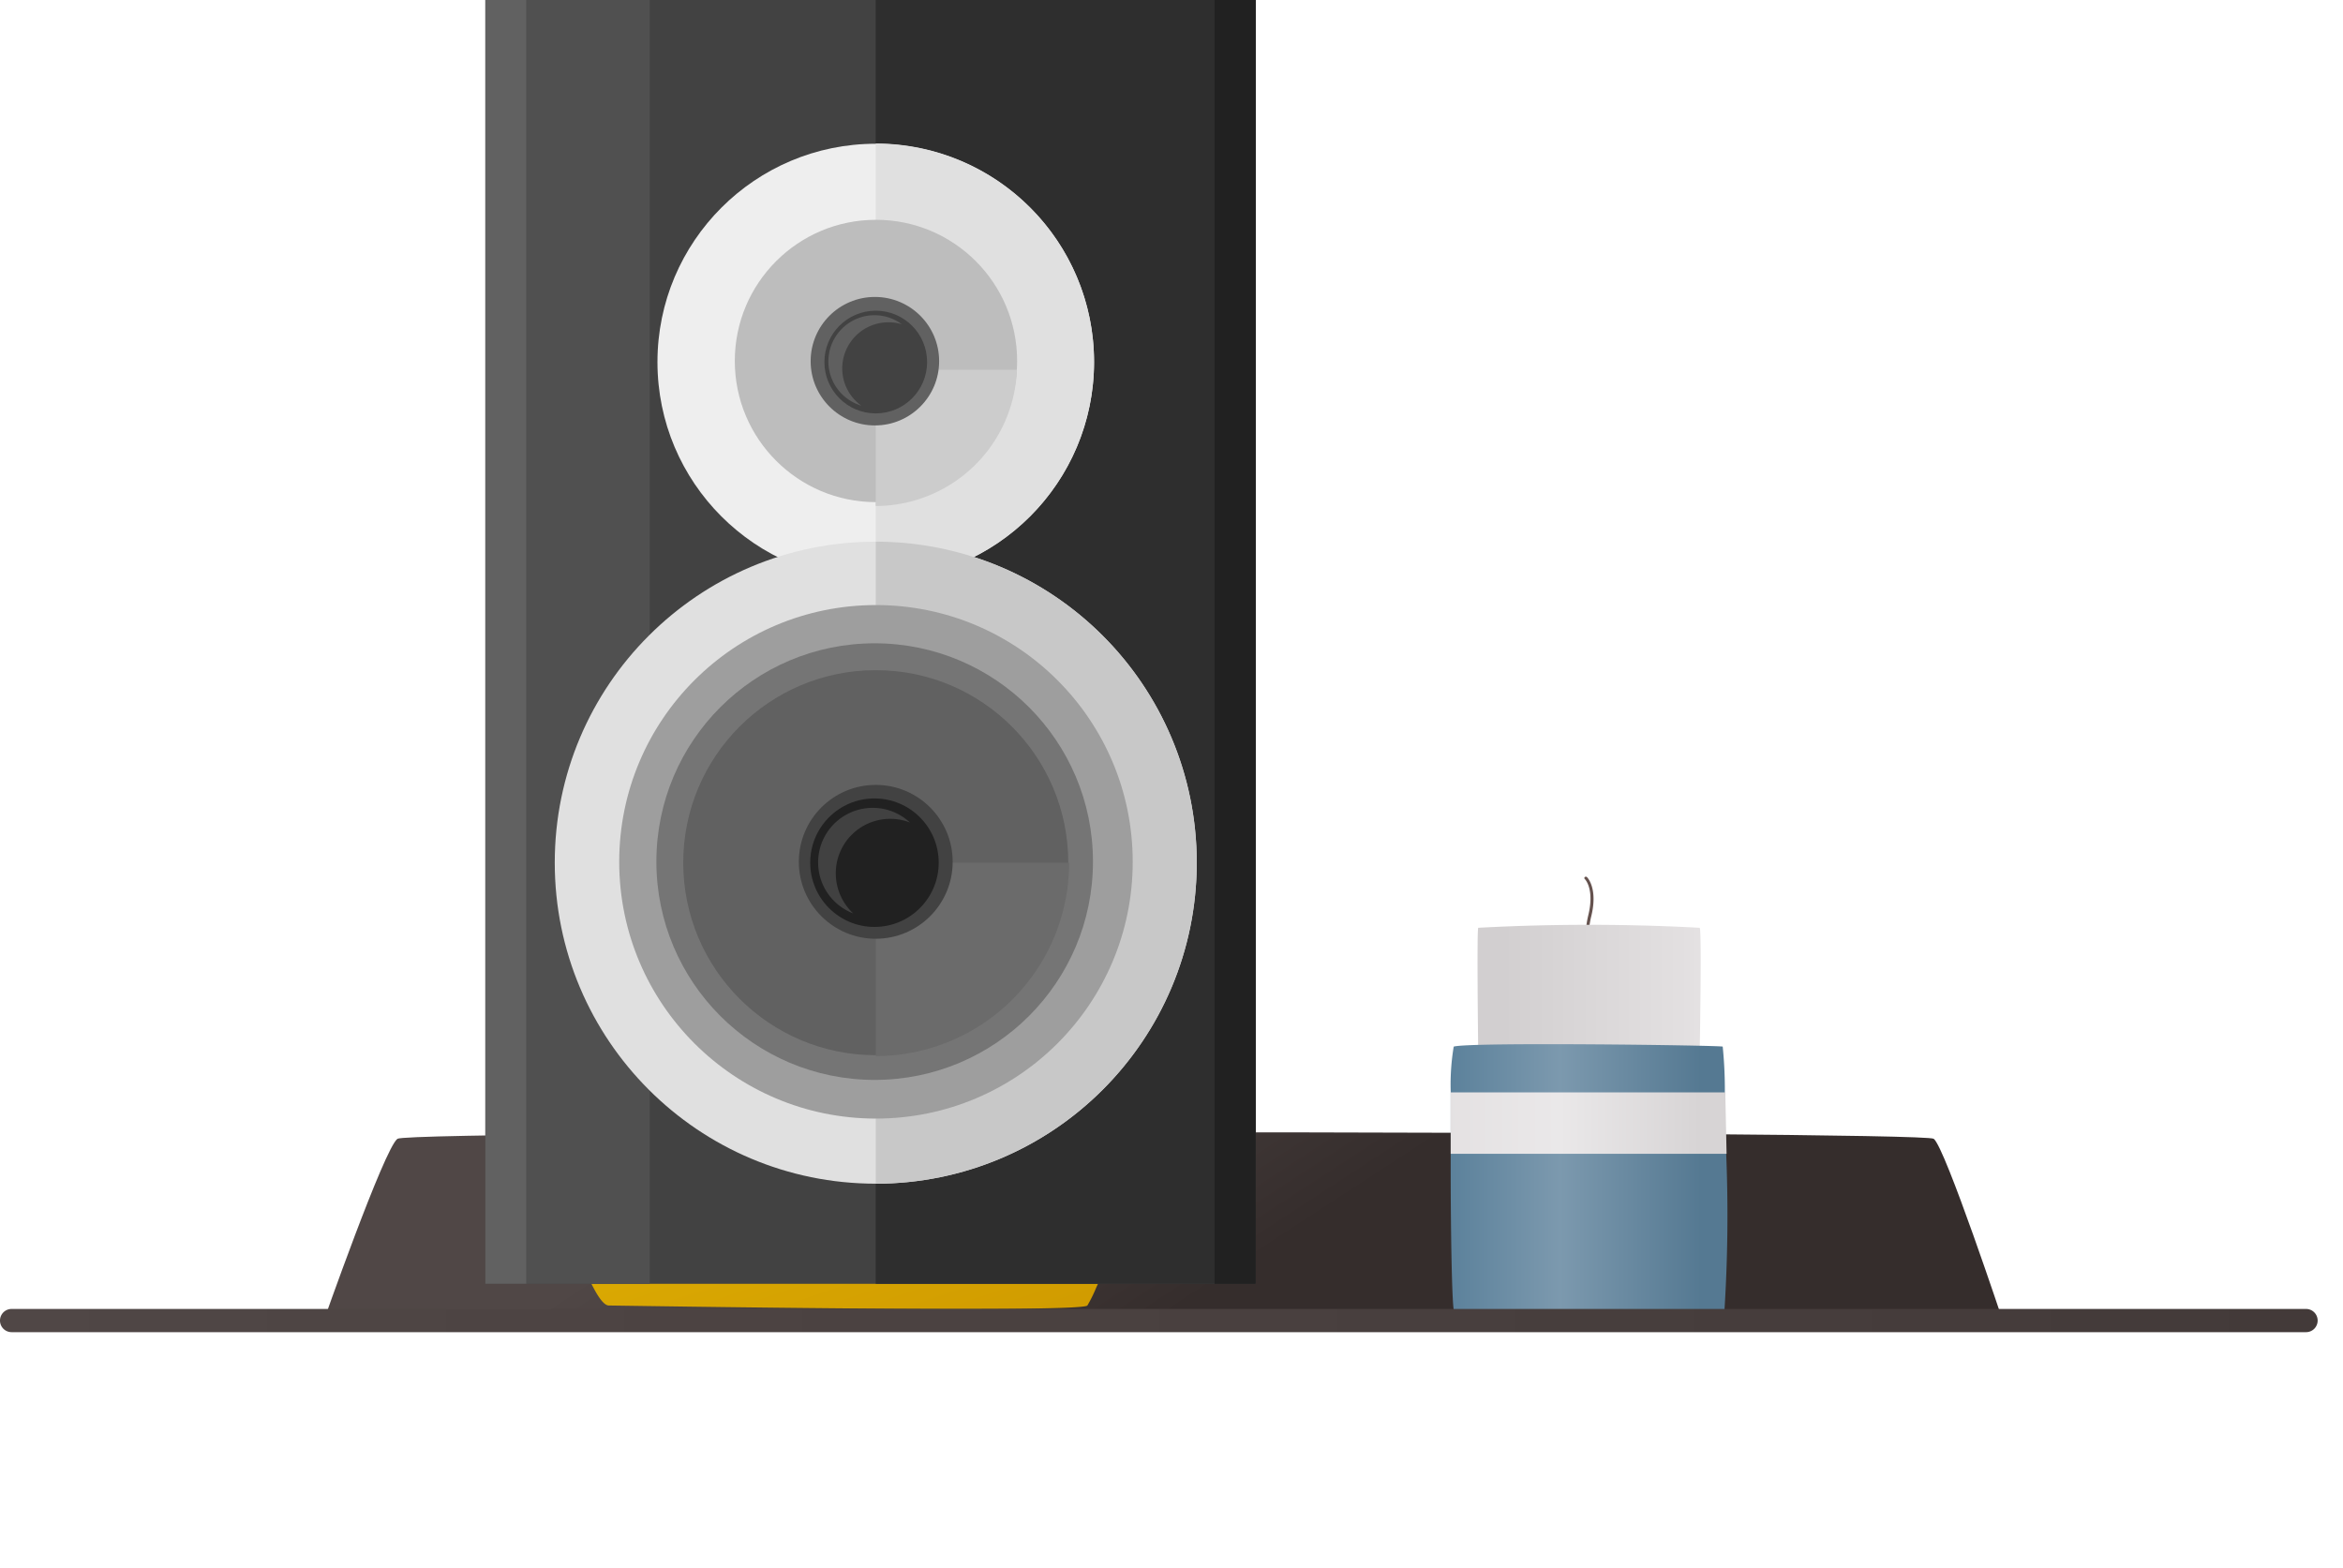 <svg xmlns="http://www.w3.org/2000/svg" xmlns:xlink="http://www.w3.org/1999/xlink" viewBox="0 0 109.05 72.99"><defs><style>.cls-1{mask:url(#mask);filter:url(#luminosity-noclip-4);}.cls-11,.cls-15,.cls-2,.cls-23,.cls-4,.cls-6{mix-blend-mode:multiply;}.cls-2{fill:url(#linear-gradient);}.cls-3{mask:url(#mask-2);filter:url(#luminosity-noclip-5);}.cls-4{fill:url(#linear-gradient-2);}.cls-5{mask:url(#mask-3);filter:url(#luminosity-noclip-6);}.cls-6{fill:url(#linear-gradient-3);}.cls-7{isolation:isolate;}.cls-8{mix-blend-mode:screen;}.cls-9{fill:url(#linear-gradient-4);}.cls-10{fill:url(#linear-gradient-5);}.cls-11,.cls-15{opacity:0.5;}.cls-12{fill:url(#linear-gradient-6);}.cls-13{fill:url(#linear-gradient-7);}.cls-14{mask:url(#mask-4);}.cls-15{fill:url(#linear-gradient-8);}.cls-16{fill:#65524e;}.cls-17{fill:url(#linear-gradient-9);}.cls-18{fill:url(#linear-gradient-10);}.cls-19{fill:url(#linear-gradient-11);}.cls-20{mask:url(#mask-5);}.cls-21{opacity:0.51;mix-blend-mode:soft-light;fill:url(#linear-gradient-12);}.cls-22{fill:url(#linear-gradient-13);}.cls-23{opacity:0.45;}.cls-24{mask:url(#mask-6);}.cls-25{fill:url(#linear-gradient-14);}.cls-26{fill:#424242;}.cls-27{fill:#2e2e2e;}.cls-28{fill:#505050;}.cls-29{fill:#212121;}.cls-30{fill:#616161;}.cls-31{fill:#eee;}.cls-32{fill:#e0e0e0;}.cls-33{fill:#bdbdbd;}.cls-34{fill:#ccc;}.cls-35{fill:#c8c8c8;}.cls-36{fill:#9e9e9e;}.cls-37{fill:#757575;}.cls-38{fill:#6b6b6b;}.cls-39{fill:#5f5f5f;}.cls-40{fill:#414141;}.cls-41{filter:url(#luminosity-noclip-3);}.cls-42{filter:url(#luminosity-noclip-2);}.cls-43{filter:url(#luminosity-noclip);}</style><filter id="luminosity-noclip" x="27.48" y="-2875.62" width="23.73" height="32766" filterUnits="userSpaceOnUse" color-interpolation-filters="sRGB"><feFlood flood-color="#fff" result="bg"/><feBlend in="SourceGraphic" in2="bg"/></filter><mask id="mask" x="27.48" y="-2875.62" width="23.73" height="32766" maskUnits="userSpaceOnUse"><g class="cls-43"/></mask><linearGradient id="linear-gradient" x1="39.35" y1="59.65" x2="39.35" y2="61.02" gradientUnits="userSpaceOnUse"><stop offset="0"/><stop offset="1" stop-color="#fff"/></linearGradient><filter id="luminosity-noclip-2" x="76.74" y="-2875.62" width="2.42" height="32766" filterUnits="userSpaceOnUse" color-interpolation-filters="sRGB"><feFlood flood-color="#fff" result="bg"/><feBlend in="SourceGraphic" in2="bg"/></filter><mask id="mask-2" x="76.74" y="-2875.62" width="2.42" height="32766" maskUnits="userSpaceOnUse"><g class="cls-42"/></mask><linearGradient id="linear-gradient-2" x1="80.98" y1="55.03" x2="77.04" y2="55.03" gradientUnits="userSpaceOnUse"><stop offset="0" stop-color="#fff"/><stop offset="1" stop-color="#666"/></linearGradient><filter id="luminosity-noclip-3" x="0.35" y="-2875.62" width="108.7" height="32766" filterUnits="userSpaceOnUse" color-interpolation-filters="sRGB"><feFlood flood-color="#fff" result="bg"/><feBlend in="SourceGraphic" in2="bg"/></filter><mask id="mask-3" x="0.35" y="-2875.62" width="108.7" height="32766" maskUnits="userSpaceOnUse"><g class="cls-41"/></mask><linearGradient id="linear-gradient-3" x1="54.7" y1="59.92" x2="54.7" y2="71.64" gradientUnits="userSpaceOnUse"><stop offset="0" stop-color="#999"/><stop offset="1" stop-color="#1a1a1a"/></linearGradient><linearGradient id="linear-gradient-4" x1="45.95" y1="47.31" x2="54.85" y2="60.96" gradientUnits="userSpaceOnUse"><stop offset="0" stop-color="#504746"/><stop offset="1" stop-color="#352d2c"/></linearGradient><linearGradient id="linear-gradient-5" x1="36.91" y1="40.9" x2="44.19" y2="62.51" gradientUnits="userSpaceOnUse"><stop offset="0" stop-color="#eac006"/><stop offset="1" stop-color="#d19c00"/></linearGradient><linearGradient id="linear-gradient-6" x1="33.29" y1="57.93" x2="27.6" y2="60.6" xlink:href="#linear-gradient-5"/><linearGradient id="linear-gradient-7" x1="32.5" y1="57.22" x2="33.7" y2="57.22" gradientUnits="userSpaceOnUse"><stop offset="0" stop-color="#504846"/><stop offset="1" stop-color="#352d2c"/></linearGradient><filter id="luminosity-noclip-4" x="27.48" y="59.58" width="23.73" height="1.34" filterUnits="userSpaceOnUse" color-interpolation-filters="sRGB"><feFlood flood-color="#fff" result="bg"/><feBlend in="SourceGraphic" in2="bg"/></filter><mask id="mask-4" x="27.48" y="59.58" width="23.73" height="1.34" maskUnits="userSpaceOnUse"><g class="cls-1"><path class="cls-2" d="M51.21,59.58l-.16.35a6.56,6.56,0,0,1-.41.83c-.33.36-21.8,0-22.27,0-.23,0-.5-.41-.72-.83a3.78,3.78,0,0,1-.17-.35Z"/></g></mask><linearGradient id="linear-gradient-8" x1="39.35" y1="59.65" x2="39.35" y2="61.02" xlink:href="#linear-gradient-5"/><linearGradient id="linear-gradient-9" x1="79.13" y1="45.99" x2="69.97" y2="45.99" gradientUnits="userSpaceOnUse"><stop offset="0" stop-color="#e4e1e2"/><stop offset="1" stop-color="#d2cfd0"/></linearGradient><linearGradient id="linear-gradient-10" x1="67.23" y1="55.04" x2="79.17" y2="55.04" gradientUnits="userSpaceOnUse"><stop offset="0" stop-color="#5a809a"/><stop offset="0.45" stop-color="#7c99ae"/><stop offset="1" stop-color="#557992"/></linearGradient><linearGradient id="linear-gradient-11" x1="67.23" y1="52.27" x2="79.11" y2="52.27" gradientUnits="userSpaceOnUse"><stop offset="0" stop-color="#e4e1e2"/><stop offset="0.45" stop-color="#eae8e9"/><stop offset="1" stop-color="#d7d4d5"/></linearGradient><filter id="luminosity-noclip-5" x="76.74" y="49.46" width="2.42" height="11.15" filterUnits="userSpaceOnUse" color-interpolation-filters="sRGB"><feFlood flood-color="#fff" result="bg"/><feBlend in="SourceGraphic" in2="bg"/></filter><mask id="mask-5" x="76.74" y="49.46" width="2.42" height="11.15" maskUnits="userSpaceOnUse"><g class="cls-3"><path class="cls-4" d="M76.83,49.5c-.14.07-.11,11,0,11.06a6.16,6.16,0,0,0,2.29-.21c.11-.16-.09-10.66-.16-10.77A7.12,7.12,0,0,0,76.83,49.5Z"/></g></mask><linearGradient id="linear-gradient-12" x1="80.98" y1="55.03" x2="77.04" y2="55.03" gradientUnits="userSpaceOnUse"><stop offset="0" stop-color="#f1eff0"/><stop offset="1" stop-color="#f1eff0"/></linearGradient><linearGradient id="linear-gradient-13" y1="61.46" x2="107.87" y2="61.46" gradientUnits="userSpaceOnUse"><stop offset="0" stop-color="#504746"/><stop offset="1" stop-color="#433a39"/></linearGradient><filter id="luminosity-noclip-6" x="0.35" y="61.46" width="108.7" height="11.53" filterUnits="userSpaceOnUse" color-interpolation-filters="sRGB"><feFlood flood-color="#fff" result="bg"/><feBlend in="SourceGraphic" in2="bg"/></filter><mask id="mask-6" x="0.35" y="61.46" width="108.7" height="11.53" maskUnits="userSpaceOnUse"><g class="cls-5"><polygon class="cls-6" points="0.35 61.73 3.02 72.99 109.05 72.99 107.52 61.46 0.35 61.73"/></g></mask><linearGradient id="linear-gradient-14" x1="54.7" y1="59.92" x2="54.7" y2="71.64" gradientUnits="userSpaceOnUse"><stop offset="0" stop-color="#7b635b"/><stop offset="1" stop-color="#7b635b"/></linearGradient></defs><title>アセット 146</title><g class="cls-7"><g id="レイヤー_2" data-name="レイヤー 2"><g id="レイヤー_7" data-name="レイヤー 7"><g class="cls-8"><path class="cls-9" d="M93.28,61.66S90.53,53.38,90,53s-70.89-.43-71.5,0S15,61.66,15,61.66Z"/><path class="cls-10" d="M56,47.84c.08.13-2.85,7.23-4.42,10.85l-.4.89-.16.35a6.56,6.56,0,0,1-.41.83c-.33.36-21.8,0-22.27,0-.23,0-.5-.41-.72-.83a3.78,3.78,0,0,1-.17-.35l-.16-.35-.08-.2-.1,0a2.08,2.08,0,0,1-.67-.19c-.95-.6-3.72-9.42.37-15.87s12-6,15.58-.53a20.4,20.4,0,0,1,2.83,12l2,.16s5.15-6.55,6.19-6.85A4.23,4.23,0,0,1,56,47.84Z"/><g class="cls-11"><path class="cls-12" d="M34.53,59a.09.09,0,0,1-.09.1,42.93,42.93,0,0,1-4.38.24,24.14,24.14,0,0,1-2.74-.13l-.08-.2a35.38,35.38,0,0,0,7.18-.1A.1.1,0,0,1,34.53,59Z"/></g><path class="cls-13" d="M33.7,57.22a.6.6,0,1,1-.6-.6A.6.6,0,0,1,33.7,57.22Z"/><g class="cls-14"><path class="cls-15" d="M51.21,59.58l-.16.35a6.56,6.56,0,0,1-.41.83c-.33.36-21.8,0-22.27,0-.23,0-.5-.41-.72-.83a3.78,3.78,0,0,1-.17-.35Z"/></g><path class="cls-16" d="M73.8,45.3h0a.06.06,0,0,1,0-.08,1.59,1.59,0,0,0,.05-.9,4.46,4.46,0,0,1,.07-1.71c.31-1.25-.16-1.7-.16-1.7a.06.06,0,0,1,0-.09.08.08,0,0,1,.1,0s.53.5.2,1.83a4.25,4.25,0,0,0-.07,1.67,1.62,1.62,0,0,1-.06,1A.05.05,0,0,1,73.8,45.3Z"/><path class="cls-17" d="M68.8,48.94s-.07-5.53,0-5.76a95.83,95.83,0,0,1,10.31,0c.1.15,0,5.76,0,5.76Z"/><path class="cls-18" d="M80.26,61a46.74,46.74,0,0,1-12.58,0c-.1,0-.17-3.93-.16-7.34,0-1,0-2,0-2.86h0a10.77,10.77,0,0,1,.14-2.09c.73-.22,12.38-.06,12.52,0a20.27,20.27,0,0,1,.1,2.09v0c0,.82,0,1.81.06,2.85A70.26,70.26,0,0,1,80.26,61Z"/><path class="cls-19" d="M80.36,53.7H67.52c0-1,0-2,0-2.86H80.3v0C80.32,51.67,80.34,52.66,80.36,53.7Z"/><g class="cls-20"><path class="cls-21" d="M76.83,49.5c-.14.07-.11,11,0,11.06a6.16,6.16,0,0,0,2.29-.21c.11-.16-.09-10.66-.16-10.77A7.12,7.12,0,0,0,76.83,49.5Z"/></g><path class="cls-22" d="M107.33,62H.54A.54.54,0,0,1,0,61.46H0a.54.54,0,0,1,.54-.54H107.33a.54.54,0,0,1,.54.54h0A.54.54,0,0,1,107.33,62Z"/><g class="cls-23"><g class="cls-24"><polygon class="cls-25" points="0.35 61.73 3.02 72.99 109.05 72.99 107.52 61.46 0.35 61.73"/></g></g><rect class="cls-26" x="22.59" width="35.85" height="59.75"/><rect class="cls-27" x="40.76" width="17.69" height="59.75"/><rect class="cls-28" x="24.5" width="5.74" height="59.75"/><rect class="cls-29" x="56.53" width="1.91" height="59.75"/><rect class="cls-30" x="22.59" width="1.91" height="59.75"/><circle class="cls-31" cx="40.76" cy="16.85" r="10.16"/><path class="cls-32" d="M40.76,6.69V27a10.16,10.16,0,0,0,0-20.32Z"/><circle class="cls-33" cx="40.77" cy="16.8" r="6.57"/><path class="cls-34" d="M40.76,17.21v6.16a1.09,1.09,0,0,0,0,.18,6.59,6.59,0,0,0,6.57-6.34Z"/><circle class="cls-32" cx="40.76" cy="40.15" r="14.94"/><path class="cls-35" d="M40.76,25.21V55.09a14.94,14.94,0,0,0,0-29.88Z"/><circle class="cls-36" cx="40.77" cy="40.11" r="11.95"/><circle class="cls-37" cx="40.71" cy="40.1" r="10.16"/><circle class="cls-30" cx="40.76" cy="40.15" r="8.96"/><path class="cls-38" d="M40.76,40.15v9a9,9,0,0,0,9-9Z"/><circle class="cls-26" cx="40.76" cy="40.11" r="3.58"/><circle class="cls-29" cx="40.7" cy="40.15" r="2.99"/><circle class="cls-30" cx="40.72" cy="16.81" r="2.99"/><circle class="cls-26" cx="40.76" cy="16.85" r="2.39"/><path class="cls-39" d="M39.2,17.17A2.15,2.15,0,0,1,41.35,15a2.06,2.06,0,0,1,.62.09,2.12,2.12,0,0,0-1.26-.42,2.15,2.15,0,0,0-.62,4.21A2.13,2.13,0,0,1,39.2,17.17Z"/><path class="cls-40" d="M38.9,40.64a2.53,2.53,0,0,1,2.54-2.53,2.49,2.49,0,0,1,.91.17,2.54,2.54,0,1,0-2.64,4.23A2.55,2.55,0,0,1,38.9,40.64Z"/></g></g></g></g></svg>